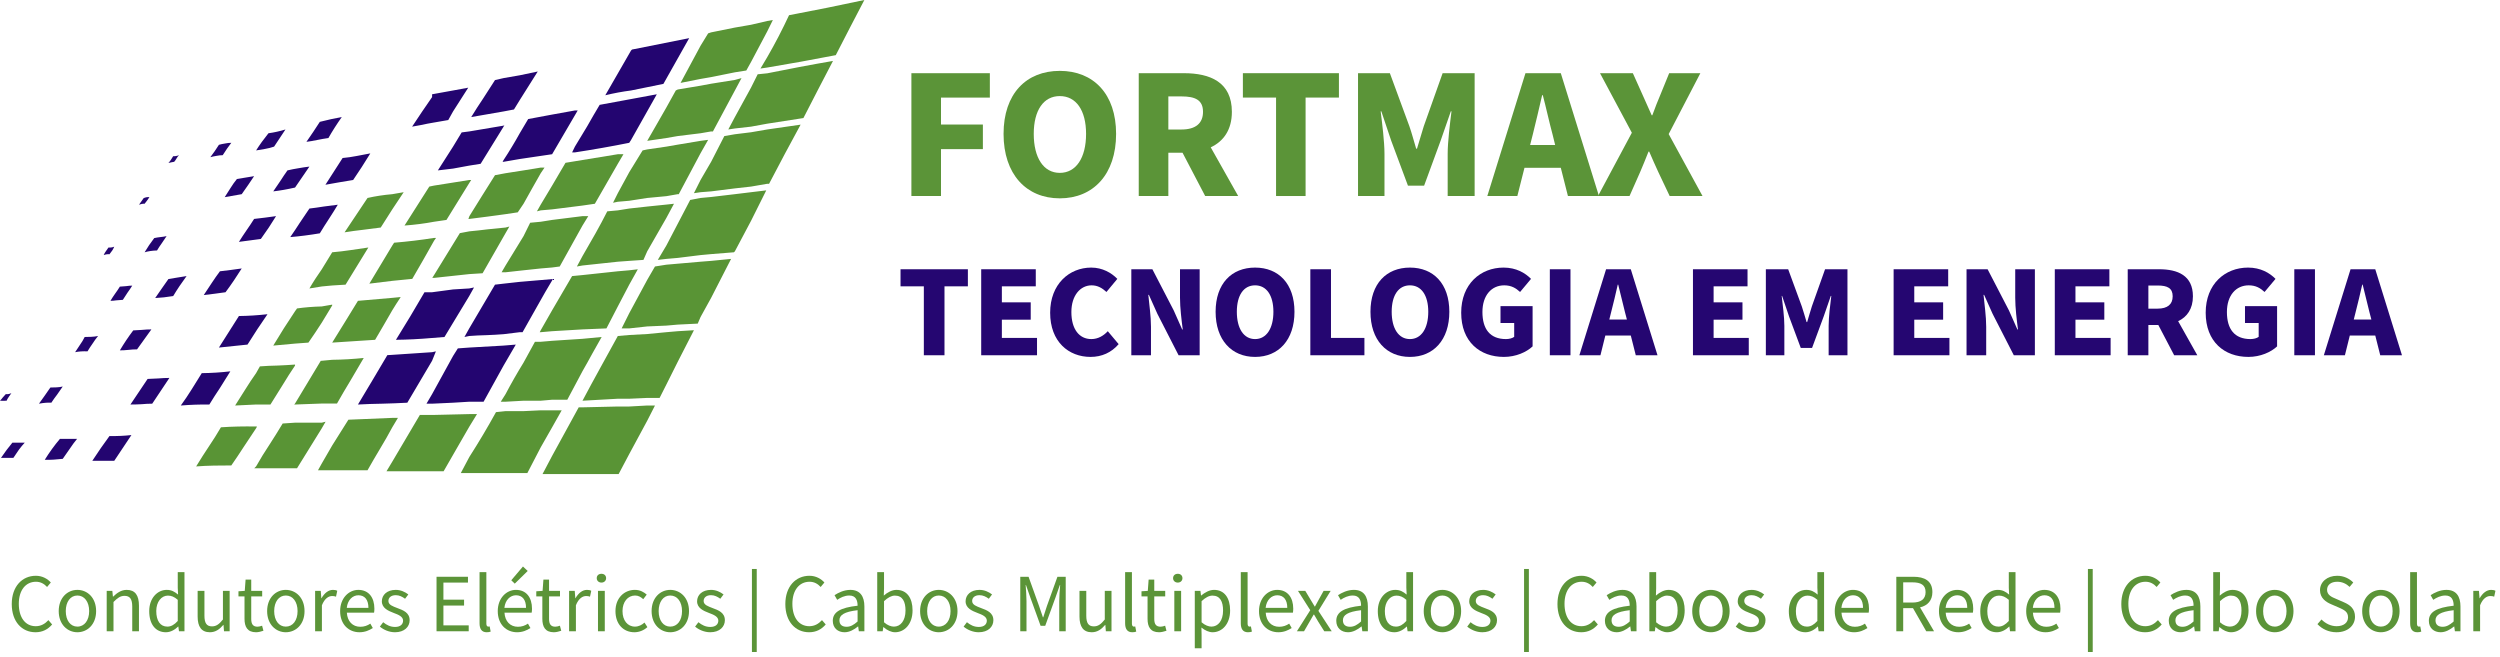 <svg xmlns="http://www.w3.org/2000/svg" width="312" height="82" viewBox="0 0 312 82" fill="none"><g clip-path="url(#clip0_14_415)"><path fill-rule="evenodd" clip-rule="evenodd" d="M27.322 43.375C28.502 43.251 29.692 43.13 30.888 43.005C31.711 41.686 32.541 40.423 33.383 39.214C32.184 39.349 30.997 39.427 29.817 39.44C28.978 40.759 28.145 42.072 27.322 43.375ZM16.278 50.484C16.757 50.484 17.226 50.47 17.679 50.445C18.147 50.401 18.587 50.38 18.998 50.38C19.712 49.311 20.426 48.237 21.14 47.166C20.672 47.166 20.222 47.187 19.782 47.228C19.342 47.257 18.887 47.278 18.421 47.291C17.694 48.362 16.98 49.425 16.278 50.484ZM22.563 50.608C23.756 50.512 24.947 50.47 26.127 50.484C26.554 49.782 26.994 49.097 27.447 48.424C27.887 47.738 28.319 47.045 28.746 46.343C27.563 46.481 26.375 46.556 25.18 46.569C24.769 47.228 24.349 47.901 23.922 48.59C23.498 49.276 23.042 49.95 22.563 50.608ZM21.019 34.823C20.729 35.235 20.455 35.628 20.193 35.999C19.932 36.384 19.658 36.779 19.368 37.194C20.056 37.165 20.804 37.082 21.614 36.948C22.108 36.122 22.667 35.292 23.285 34.454C22.926 34.508 22.548 34.57 22.152 34.637C21.767 34.694 21.389 34.757 21.019 34.823ZM7.83 48.237C7.597 48.292 7.344 48.328 7.067 48.341C6.792 48.357 6.531 48.362 6.285 48.362C6.053 48.706 5.817 49.042 5.584 49.371C5.348 49.687 5.11 50.026 4.862 50.38C5.439 50.272 5.954 50.23 6.407 50.258C6.639 49.901 6.883 49.565 7.129 49.247C7.361 48.931 7.597 48.594 7.83 48.237ZM0.122 57.142C0.354 57.142 0.611 57.142 0.885 57.142C1.162 57.142 1.421 57.142 1.669 57.142C1.902 56.782 2.138 56.44 2.37 56.109C2.616 55.78 2.856 55.493 3.09 55.245C2.513 55.245 1.998 55.245 1.545 55.245C1.063 55.822 0.59 56.453 0.122 57.142ZM11.518 57.511C11.986 57.511 12.438 57.511 12.878 57.511C13.331 57.511 13.791 57.511 14.257 57.511C14.972 56.44 15.689 55.369 16.4 54.295C15.536 54.393 14.622 54.435 13.66 54.419C12.946 55.382 12.234 56.412 11.518 57.511ZM10.57 42.056C10.392 42.413 10.193 42.744 9.973 43.047C9.766 43.363 9.566 43.665 9.375 43.953C9.843 43.857 10.358 43.823 10.922 43.849C11.101 43.546 11.305 43.231 11.538 42.902C11.758 42.558 11.991 42.234 12.239 41.932C11.952 41.989 11.67 42.023 11.393 42.035C11.135 42.05 10.858 42.056 10.57 42.056ZM5.584 57.387C6.27 57.4 7.018 57.359 7.83 57.263C8.13 56.839 8.433 56.404 8.736 55.964C9.025 55.527 9.32 55.129 9.62 54.772C8.906 54.772 8.195 54.772 7.478 54.772C6.792 55.581 6.161 56.453 5.584 57.387ZM62.847 35.4L61.776 35.525L58.559 40.985L57.962 42.056L58.559 41.932C59.276 41.878 59.99 41.844 60.702 41.828C61.419 41.802 62.133 41.761 62.847 41.706L64.865 41.458H65.217C65.862 40.333 66.493 39.214 67.111 38.102C67.73 36.987 68.361 35.895 69.008 34.823L64.865 35.176L62.847 35.4ZM74.838 13.085C74.302 13.978 73.788 14.863 73.293 15.743C72.783 16.609 72.269 17.461 71.748 18.299L71.399 19.019H71.748C74.002 18.674 76.261 18.279 78.528 17.823L78.753 17.474C79.827 15.564 80.895 13.662 81.969 11.766L78.753 12.363L74.838 13.085ZM78.877 6.182L78.753 6.306L75.539 11.89C76.61 11.629 77.684 11.429 78.753 11.292L82.792 10.47C83.866 8.56 84.935 6.658 86.009 4.761C83.631 5.242 81.255 5.716 78.877 6.182ZM42.757 19.72C42.4 20.269 42.043 20.827 41.684 21.389C41.327 21.966 40.969 22.522 40.612 23.058C41.202 22.947 41.781 22.845 42.346 22.75C42.907 22.667 43.484 22.571 44.074 22.46C44.791 21.417 45.502 20.31 46.217 19.143C45.627 19.254 45.05 19.363 44.488 19.472C43.924 19.582 43.347 19.666 42.757 19.72ZM58.559 43.375L57.139 43.479L56.541 44.426L53.925 49.187L53.224 50.38H53.925L56.541 50.258L58.559 50.135H60.352L62.847 45.622L64.371 43.005L62.847 43.13L58.559 43.375ZM36.224 29.589C37.39 29.493 38.623 29.335 39.913 29.118C40.27 28.525 40.648 27.928 41.047 27.322C41.43 26.732 41.802 26.142 42.157 25.549C41.567 25.62 40.977 25.695 40.387 25.777C39.797 25.875 39.205 25.956 38.614 26.026C38.203 26.616 37.804 27.208 37.419 27.798C37.033 28.401 36.635 28.999 36.224 29.589ZM54.399 43.849L53.925 43.953C52.003 44.077 50.139 44.199 48.339 44.323C47.749 45.339 47.138 46.372 46.507 47.415C45.875 48.457 45.262 49.479 44.672 50.484C45.676 50.429 46.685 50.396 47.702 50.38C48.732 50.355 49.775 50.313 50.833 50.258L53.925 45.024L54.399 43.849ZM29.817 30.186C30.792 30.065 31.705 29.941 32.557 29.817C33.243 28.87 33.877 27.92 34.451 26.973C33.6 27.097 32.687 27.213 31.711 27.322C31.408 27.804 31.093 28.277 30.764 28.746C30.432 29.227 30.117 29.708 29.817 30.186ZM30.166 33.504C29.7 33.561 29.244 33.623 28.805 33.69C28.367 33.747 27.913 33.801 27.447 33.856C27.09 34.334 26.753 34.816 26.437 35.297C26.106 35.791 25.77 36.301 25.428 36.824C26.388 36.713 27.294 36.596 28.145 36.472C28.502 35.993 28.854 35.499 29.198 34.989C29.543 34.48 29.863 33.986 30.166 33.504ZM42.654 14.61C41.787 14.759 40.876 14.959 39.913 15.207C39.623 15.634 39.349 16.053 39.088 16.465C38.814 16.876 38.532 17.291 38.242 17.702C38.669 17.645 39.109 17.572 39.564 17.474C40.03 17.378 40.504 17.295 40.985 17.226C41.218 16.814 41.479 16.382 41.766 15.929C42.056 15.476 42.351 15.036 42.654 14.61ZM35.626 16.157C34.927 16.374 34.218 16.532 33.504 16.63C32.927 17.345 32.412 18.056 31.959 18.773C32.316 18.718 32.687 18.656 33.072 18.587C33.47 18.517 33.848 18.423 34.206 18.299C34.684 17.585 35.16 16.868 35.626 16.157ZM36.821 23.407C37.124 22.983 37.419 22.551 37.709 22.111C38.009 21.658 38.312 21.218 38.614 20.791C38.133 20.848 37.673 20.915 37.233 20.998C36.793 21.066 36.342 21.156 35.874 21.265C35.571 21.692 35.276 22.132 34.986 22.585C34.684 23.037 34.392 23.472 34.102 23.884C34.94 23.788 35.846 23.63 36.821 23.407ZM55.47 42.056L56.541 40.283L58.559 36.948L59.157 35.874L58.559 35.999L56.541 36.122L53.925 36.472H52.976C51.795 38.518 50.605 40.498 49.413 42.408C50.854 42.392 52.357 42.317 53.925 42.18L55.47 42.056ZM55.943 14.982L56.541 13.908L58.435 10.943L56.541 11.292L53.925 11.766V12.118C53.1 13.297 52.269 14.527 51.431 15.805C51.842 15.735 52.264 15.66 52.688 15.577C53.1 15.481 53.511 15.399 53.925 15.332L55.943 14.982ZM1.421 49.063C1.188 49.172 0.955 49.213 0.722 49.187C0.597 49.311 0.474 49.446 0.349 49.599C0.24 49.749 0.122 49.886 0 50.01C0.22 50.026 0.494 50.026 0.825 50.01C0.893 49.847 0.983 49.687 1.092 49.536C1.188 49.399 1.296 49.242 1.421 49.063ZM56.541 18.299L54.645 21.265L56.541 21.04L58.559 20.669L59.983 20.442L62.847 15.805L62.95 15.577L62.847 15.681C61.419 15.929 59.99 16.17 58.559 16.403L57.613 16.526L56.541 18.299ZM64.144 13.662L64.865 12.488L67.111 8.922L64.865 9.396L62.847 9.747L61.776 9.993C61.294 10.764 60.8 11.533 60.291 12.301C59.77 13.072 59.276 13.841 58.808 14.61L62.847 13.908L64.144 13.662ZM64.865 16.63C64.563 17.179 64.242 17.735 63.898 18.299C63.553 18.876 63.204 19.433 62.847 19.969L62.723 20.193H62.847L64.865 19.844L68.905 19.247L71.748 14.384L72.098 13.786H71.748C69.743 14.141 67.8 14.501 65.916 14.858L64.865 16.63ZM17.104 43.6C17.694 42.778 18.291 41.947 18.894 41.109C18.483 41.109 18.092 41.13 17.72 41.171C17.349 41.199 16.985 41.22 16.628 41.233C16.009 42.056 15.453 42.886 14.959 43.725C15.316 43.725 15.673 43.705 16.03 43.665C16.387 43.624 16.744 43.6 17.104 43.6ZM14.257 30.787C14.011 30.88 13.771 30.916 13.539 30.888C13.414 31.069 13.303 31.224 13.207 31.362C13.098 31.514 13.008 31.672 12.941 31.835C13.189 31.742 13.427 31.705 13.66 31.731C13.784 31.553 13.9 31.395 14.011 31.26C14.107 31.108 14.19 30.95 14.257 30.787ZM30.166 24.233C30.743 23.422 31.258 22.675 31.711 21.986C30.997 22.111 30.282 22.227 29.569 22.339C29.278 22.693 29.012 23.071 28.764 23.472C28.518 23.855 28.277 24.233 28.044 24.605C28.746 24.481 29.452 24.357 30.166 24.233ZM15.332 37.419C15.51 37.132 15.701 36.837 15.906 36.534C16.129 36.231 16.325 35.936 16.504 35.646C16.27 35.646 16.017 35.67 15.743 35.711C15.466 35.737 15.207 35.758 14.959 35.771C14.78 36.061 14.581 36.355 14.361 36.658C14.154 36.948 13.963 37.241 13.784 37.543C14.02 37.543 14.257 37.523 14.506 37.484C14.752 37.455 15.029 37.435 15.332 37.419ZM18.648 24.605C18.416 24.577 18.173 24.618 17.927 24.727C17.789 24.934 17.598 25.208 17.349 25.549C17.583 25.457 17.816 25.415 18.048 25.428C18.312 25.1 18.509 24.823 18.648 24.605ZM19.596 31.26C19.775 30.957 19.973 30.655 20.193 30.352C20.401 30.065 20.597 29.768 20.791 29.467C20.543 29.521 20.282 29.563 20.007 29.589C19.746 29.617 19.492 29.659 19.247 29.713C18.791 30.306 18.393 30.896 18.048 31.485C18.504 31.348 19.019 31.273 19.596 31.26ZM22.336 19.368C22.088 19.467 21.849 19.507 21.614 19.492C21.505 19.671 21.409 19.824 21.327 19.947C21.244 20.084 21.14 20.209 21.019 20.318C21.14 20.318 21.265 20.297 21.389 20.256C21.498 20.23 21.614 20.209 21.738 20.193C21.849 20.072 21.945 19.932 22.028 19.782C22.108 19.632 22.212 19.492 22.336 19.368ZM27.796 19.368C27.55 19.368 27.288 19.396 27.012 19.453C26.753 19.492 26.497 19.549 26.251 19.616C26.608 19.151 26.965 18.636 27.322 18.071C27.571 18.002 27.824 17.948 28.085 17.909C28.36 17.851 28.621 17.823 28.867 17.823C28.513 18.279 28.153 18.794 27.796 19.368Z" fill="#230570"></path><path fill-rule="evenodd" clip-rule="evenodd" d="M70.1 51.206H67.484L65.339 51.309H63.093L61.9 51.434C60.842 53.356 59.735 55.216 58.581 57.017L57.509 59.036H65.815L67.484 55.822L68.905 53.327L70.1 51.206ZM49.661 52.152H48.957L43.479 52.38L41.458 55.594L40.159 57.84L39.686 58.687H41.458C42.186 58.687 42.92 58.687 43.663 58.687C44.406 58.687 45.141 58.687 45.867 58.687C46.403 57.737 46.934 56.831 47.454 55.964C47.977 55.1 48.479 54.22 48.957 53.327L49.661 52.152ZM59.53 51.679H58.581L54.171 51.783H52.399L48.957 57.613L48.237 58.81H55.366C55.902 57.861 56.437 56.927 56.976 56.008C57.509 55.087 58.045 54.158 58.581 53.227L59.53 51.679ZM40.633 52.629L40.159 52.75H36.821L35.276 52.854C34.741 53.747 34.19 54.626 33.629 55.493C33.051 56.358 32.495 57.263 31.959 58.21L31.731 58.438H37.07L40.159 53.451L40.633 52.629ZM38.49 42.757C38.78 42.346 39.059 41.932 39.336 41.521C39.597 41.109 39.872 40.69 40.159 40.265L41.458 38.12V38.017L40.159 38.244C39.075 38.273 38.045 38.353 37.07 38.493L36.821 38.842C35.861 40.27 34.953 41.699 34.102 43.13L36.821 42.881L38.49 42.757ZM32.081 53.227H31.959C30.432 53.198 28.97 53.231 27.571 53.327C27.09 54.153 26.588 54.95 26.068 55.718C25.542 56.502 25.014 57.333 24.479 58.21C25.192 58.156 25.928 58.122 26.683 58.107C27.426 58.096 28.153 58.088 28.867 58.088C29.403 57.32 29.918 56.549 30.412 55.78C30.922 54.999 31.436 54.22 31.959 53.451L32.081 53.227ZM98.473 1.897C97.635 3.695 96.729 5.442 95.754 7.129L94.907 8.552L95.754 8.428C98.486 7.975 101.337 7.46 104.305 6.883C104.896 5.757 105.485 4.608 106.078 3.441C106.681 2.287 107.281 1.141 107.871 -5.31341e-06C104.683 0.688 101.55 1.32 98.473 1.897ZM78.528 50.732H77.104L72.695 50.836H72.222L68.905 56.893L67.709 59.16H77.208L78.528 56.665L80.774 52.505L81.741 50.608H80.774L78.528 50.732ZM41.458 35.628L43.127 35.525C44.074 33.972 45.024 32.428 45.971 30.888C45.202 31.012 44.452 31.123 43.725 31.217C42.983 31.328 42.227 31.419 41.458 31.485L40.159 33.607C39.913 33.964 39.652 34.35 39.375 34.762C39.117 35.16 38.86 35.571 38.614 35.999L40.159 35.75L41.458 35.628ZM93.735 16.506L91.714 16.755L90.397 16.98L88.749 20.193L87.429 22.46L86.603 24.109L87.429 23.987L88.749 23.884L91.714 23.511L93.735 23.285L95.754 22.936H95.981C97.298 20.409 98.61 17.948 99.917 15.556L95.754 16.157L93.735 16.506ZM94.558 9.271L93.735 10.922L91.714 14.61L90.891 16.157L91.714 16.033L93.735 15.805L95.754 15.435L100.266 14.733C100.871 13.539 101.482 12.351 102.101 11.168C102.732 9.975 103.351 8.785 103.956 7.605C102.525 7.851 101.125 8.104 99.751 8.366C98.393 8.643 97.06 8.902 95.754 9.149L94.558 9.271ZM91.714 24.233L88.749 24.584L87.429 24.706L86.133 24.955L84.585 27.92L83.162 30.642L82.094 32.435L83.162 32.311L84.585 32.187L87.429 31.835L88.749 31.713L91.593 31.485L91.714 31.362L93.735 27.55L95.629 23.759L93.735 23.987L91.714 24.233ZM83.162 41.458L80.774 41.686L78.528 41.81L77.104 41.932C76.39 43.238 75.656 44.571 74.903 45.932C74.16 47.278 73.423 48.636 72.695 50.01L77.104 49.762H78.528L80.774 49.661H82.319L83.162 47.992L84.585 45.148L86.603 41.212L84.585 41.334L83.162 41.458ZM87.429 32.661L84.585 32.909L83.162 33.033L81.741 33.258L80.774 34.927L78.528 39.091L77.581 40.985H78.528L80.774 40.739L83.162 40.636L84.585 40.511L87.077 40.387L87.429 39.564L88.749 37.173L91.24 32.311L88.749 32.557L87.429 32.661ZM33.752 50.484C34.272 49.648 34.788 48.822 35.297 48.01C35.791 47.187 36.299 46.39 36.821 45.622V45.498C36.053 45.552 35.31 45.596 34.596 45.622C33.869 45.635 33.147 45.668 32.433 45.725L31.959 46.569C31.491 47.228 31.046 47.901 30.619 48.59C30.179 49.276 29.755 49.95 29.343 50.608L31.959 50.484H33.752ZM40.159 45.024H40.035C38.964 46.809 37.892 48.59 36.821 50.362L36.718 50.484H36.821L40.159 50.362H42.056C42.592 49.413 43.148 48.465 43.725 47.516C44.286 46.569 44.845 45.622 45.394 44.674C44.074 44.811 42.763 44.887 41.458 44.902L40.159 45.024ZM54.171 30.044L54.419 29.692H54.171C52.51 29.954 50.849 30.153 49.185 30.291L48.957 30.642L46.095 35.4L48.957 35.051L51.452 34.803C52.414 33.155 53.32 31.568 54.171 30.044ZM58.581 34.206L60.228 34.102L63.093 29.095L63.569 28.272L63.093 28.396C62.324 28.464 61.569 28.538 60.826 28.624C60.084 28.717 59.336 28.802 58.581 28.87L57.387 29.095L54.171 34.329L53.946 34.681H54.171L58.581 34.206ZM48.957 38.721C49.136 38.431 49.309 38.157 49.472 37.895C49.651 37.633 49.829 37.359 50.01 37.07L48.957 37.173C47.529 37.298 46.101 37.419 44.672 37.544C44.136 38.423 43.6 39.295 43.065 40.162C42.529 41.013 41.994 41.878 41.458 42.757C43.243 42.648 45.029 42.532 46.815 42.408C47.172 41.802 47.529 41.192 47.888 40.573C48.245 39.942 48.602 39.323 48.957 38.721ZM88.749 9.623L91.714 9.025L93.138 8.8L93.735 7.726L95.754 3.915L96.454 2.495L95.754 2.619L93.735 3.09L91.714 3.441L88.749 4.039L88.376 4.163L87.429 5.708C86.603 7.248 85.773 8.792 84.935 10.345L87.429 9.851L88.749 9.623ZM76.507 25.304L77.104 25.18L78.528 25.055L80.774 24.706L83.162 24.481L84.585 24.233H84.71L87.429 19.122L88.376 17.453L87.429 17.577L84.585 18.051L83.162 18.299L80.774 18.648L80.197 18.773L78.528 21.492L77.104 24.109L76.507 25.304ZM84.585 16.98L87.429 16.63L88.749 16.403H88.974L91.714 11.292L92.54 9.748L91.714 9.975L88.749 10.448L87.429 10.695L84.585 11.168L84.339 11.292L83.162 13.414C82.751 14.128 82.352 14.824 81.969 15.497C81.584 16.183 81.186 16.877 80.774 17.577L83.162 17.226L84.585 16.98ZM62.599 33.98H63.093L65.339 33.732L67.484 33.504L68.905 33.383L69.854 33.258C70.333 32.419 70.807 31.568 71.275 30.702C71.753 29.837 72.23 28.986 72.695 28.148L73.417 26.973H72.695L68.905 27.447L67.484 27.674L66.164 27.798L65.339 29.467L63.093 33.134L62.599 33.98ZM58.456 27.322H58.581C59.336 27.213 60.084 27.118 60.826 27.035C61.569 26.939 62.324 26.836 63.093 26.727L64.617 26.499L65.339 25.428C65.696 24.784 66.053 24.144 66.41 23.511C66.77 22.893 67.127 22.261 67.484 21.617L67.958 20.915H67.484L65.339 21.265L63.093 21.617L61.776 21.862C61.24 22.701 60.702 23.552 60.169 24.419C59.633 25.283 59.103 26.134 58.581 26.973L58.456 27.322ZM48.957 26.129C49.425 25.415 49.899 24.698 50.38 23.987L48.957 24.233C47.86 24.329 46.83 24.486 45.867 24.706C44.905 26.134 43.95 27.565 43.003 28.994C43.772 28.87 44.527 28.766 45.27 28.684C45.997 28.601 46.747 28.505 47.516 28.396L48.957 26.129ZM55.718 27.447L58.581 22.812L58.808 22.46H58.581C57.853 22.571 57.119 22.688 56.375 22.812C55.62 22.921 54.888 23.037 54.171 23.161L53.576 23.285C53.051 24.109 52.536 24.921 52.029 25.718C51.534 26.515 51.02 27.322 50.484 28.148C51.775 28.052 53.004 27.894 54.171 27.674L55.718 27.447ZM67.008 26.375L67.484 26.254L68.905 26.129L72.695 25.654L74.24 25.428C75.203 23.767 76.158 22.103 77.104 20.442L77.806 19.247H77.104L72.695 19.969L70.574 20.318L68.905 23.161L67.484 25.532L67.008 26.375ZM80.774 31.362L83.162 27.2L84.112 25.428L83.162 25.532L80.774 25.777L78.528 26.026L77.104 26.254L75.787 26.375C75.307 27.322 74.812 28.251 74.302 29.157C73.782 30.078 73.244 31.012 72.695 31.959L71.997 33.258L72.695 33.134L77.104 32.661L78.528 32.557L80.301 32.435L80.774 31.362ZM65.339 50.01H67.484L68.905 49.886H70.799L72.695 46.323C73.109 45.609 73.505 44.892 73.891 44.18C74.277 43.479 74.675 42.77 75.087 42.056L72.695 42.284L68.905 42.532L67.484 42.654H66.762L65.339 45.251C64.529 46.569 63.781 47.88 63.093 49.187L62.495 50.135H63.093L65.339 50.01ZM75.684 40.985L72.695 41.109L68.905 41.334L67.484 41.458H67.36L67.484 41.212L68.905 38.721L71.399 34.454L72.695 34.329L77.104 33.856L78.528 33.732L79.599 33.607L78.528 35.525L77.104 38.244L75.684 40.985Z" fill="#599435"></path><path d="M113.742 24.463H117.437V18.615H122.664V15.541H117.437V12.177H123.533V9.134H113.742V24.463ZM132.261 24.753C136.453 24.753 139.289 21.741 139.289 16.711C139.289 11.712 136.453 8.845 132.261 8.845C128.08 8.845 125.244 11.69 125.244 16.711C125.244 21.741 128.08 24.753 132.261 24.753ZM132.261 21.575C130.243 21.575 129.012 19.702 129.012 16.711C129.012 13.751 130.243 11.991 132.261 11.991C134.29 11.991 135.542 13.751 135.542 16.711C135.542 19.702 134.29 21.575 132.261 21.575Z" fill="#5B9438"></path><path d="M145.81 12.032H147.456C149.205 12.032 150.136 12.508 150.136 13.957C150.136 15.396 149.205 16.162 147.456 16.162H145.81V12.032ZM154.525 24.463L151.099 18.387C152.693 17.642 153.738 16.203 153.738 13.957C153.738 10.242 151.017 9.134 147.746 9.134H142.115V24.463H145.81V19.06H147.58L150.406 24.463H154.525Z" fill="#5B9438"></path><path d="M159.252 24.463H162.937V12.177H167.098V9.134H155.112V12.177H159.252V24.463Z" fill="#5B9438"></path><path d="M169.482 24.463H172.783V19.205C172.783 17.683 172.493 15.396 172.307 13.896H172.39L173.622 17.559L175.712 23.169H177.731L179.79 17.559L181.063 13.896H181.146C180.96 15.396 180.67 17.683 180.67 19.205V24.463H184.034V9.134H180.039L177.689 15.748C177.4 16.628 177.151 17.6 176.841 18.553H176.737C176.447 17.6 176.199 16.628 175.888 15.748L173.456 9.134H169.482V24.463Z" fill="#5B9438"></path><path d="M190.958 18.097L191.289 16.794C191.673 15.272 192.087 13.482 192.459 11.877H192.542C192.956 13.44 193.349 15.272 193.763 16.794L194.084 18.097H190.958ZM195.678 24.463H199.549L194.788 9.134H190.378L185.617 24.463H189.364L190.254 20.944H194.788L195.678 24.463Z" fill="#5B9438"></path><path d="M199.432 24.463H203.366L204.69 21.472C205.032 20.675 205.363 19.867 205.736 18.916H205.819C206.233 19.867 206.584 20.675 206.957 21.472L208.375 24.463H212.474L208.251 16.731L212.205 9.134H208.313L207.195 11.877C206.895 12.591 206.564 13.399 206.212 14.382H206.129C205.695 13.399 205.342 12.591 205.011 11.877L203.78 9.134H199.681L203.655 16.566L199.432 24.463Z" fill="#5B9438"></path><path d="M115.295 44.336H117.872V35.734H120.791V33.603H112.386V35.734H115.295V44.336ZM122.454 44.336H129.42V42.172H125.032V39.896H128.634V37.732H125.032V35.734H129.265V33.603H122.454V44.336Z" fill="#250671"></path><path d="M136.099 44.543C137.496 44.543 138.697 44.005 139.608 42.949L138.252 41.334C137.744 41.883 137.052 42.317 136.202 42.317C134.681 42.317 133.708 41.075 133.708 38.943C133.708 36.852 134.846 35.61 136.233 35.61C136.989 35.61 137.558 35.952 138.086 36.438L139.442 34.803C138.708 34.047 137.589 33.395 136.182 33.395C133.46 33.395 131.059 35.445 131.059 39.026C131.059 42.658 133.377 44.543 136.099 44.543Z" fill="#250671"></path><path d="M141.189 44.336H143.642V40.775C143.642 39.471 143.425 38.001 143.311 36.801H143.383L144.439 39.16L147.088 44.336H149.718V33.603H147.264V37.153C147.264 38.436 147.461 39.978 147.606 41.116H147.534L146.478 38.736L143.817 33.603H141.189V44.336Z" fill="#250671"></path><path d="M156.634 44.543C159.563 44.543 161.55 42.431 161.55 38.912C161.55 35.403 159.563 33.395 156.634 33.395C153.705 33.395 151.708 35.393 151.708 38.912C151.708 42.431 153.705 44.543 156.634 44.543ZM156.634 42.317C155.216 42.317 154.357 41.002 154.357 38.912C154.357 36.832 155.216 35.61 156.634 35.61C158.042 35.61 158.921 36.832 158.921 38.912C158.921 41.002 158.042 42.317 156.634 42.317Z" fill="#250671"></path><path d="M163.53 44.336H170.279V42.172H166.107V33.603H163.53V44.336Z" fill="#250671"></path><path d="M175.961 44.543C178.89 44.543 180.877 42.431 180.877 38.912C180.877 35.403 178.89 33.395 175.961 33.395C173.032 33.395 171.034 35.393 171.034 38.912C171.034 42.431 173.032 44.543 175.961 44.543ZM175.961 42.317C174.543 42.317 173.683 41.002 173.683 38.912C173.683 36.832 174.543 35.61 175.961 35.61C177.368 35.61 178.248 36.832 178.248 38.912C178.248 41.002 177.368 42.317 175.961 42.317Z" fill="#250671"></path><path d="M187.687 44.543C189.188 44.543 190.513 43.942 191.268 43.228V38.209H187.263V40.31H188.971V42.038C188.743 42.214 188.339 42.317 187.946 42.317C185.959 42.317 185.007 41.075 185.007 38.943C185.007 36.852 186.145 35.61 187.729 35.61C188.619 35.61 189.188 35.962 189.706 36.438L191.072 34.803C190.337 34.058 189.219 33.395 187.646 33.395C184.769 33.395 182.357 35.445 182.357 39.026C182.357 42.658 184.696 44.543 187.687 44.543Z" fill="#250671"></path><path d="M193.419 44.336H195.996V33.603H193.419V44.336Z" fill="#250671"></path><path d="M200.842 39.874L201.07 38.964C201.35 37.898 201.639 36.645 201.898 35.517H201.95C202.24 36.614 202.52 37.898 202.799 38.964L203.037 39.874H200.842ZM204.145 44.336H206.856L203.523 33.603H200.439L197.106 44.336H199.735L200.346 41.872H203.523L204.145 44.336Z" fill="#250671"></path><path d="M211.281 44.336H218.247V42.172H213.858V39.896H217.46V37.732H213.858V35.734H218.091V33.603H211.281V44.336Z" fill="#250671"></path><path d="M220.379 44.336H222.687V40.661C222.687 39.585 222.48 37.991 222.356 36.935H222.408L223.277 39.502L224.737 43.425H226.144L227.593 39.502L228.483 36.935H228.546C228.411 37.991 228.215 39.585 228.215 40.661V44.336H230.563V33.603H227.769L226.123 38.229C225.917 38.85 225.74 39.533 225.534 40.196H225.461C225.254 39.533 225.078 38.85 224.861 38.229L223.164 33.603H220.379V44.336Z" fill="#250671"></path><path d="M236.324 44.336H243.289V42.172H238.901V39.896H242.503V37.732H238.901V35.734H243.134V33.603H236.324V44.336Z" fill="#250671"></path><path d="M245.424 44.336H247.877V40.775C247.877 39.471 247.66 38.001 247.546 36.801H247.619L248.674 39.16L251.324 44.336H253.953V33.603H251.5V37.153C251.5 38.436 251.697 39.978 251.842 41.116H251.769L250.713 38.736L248.053 33.603H245.424V44.336Z" fill="#250671"></path><path d="M256.439 44.336H263.405V42.172H259.017V39.896H262.619V37.732H259.017V35.734H263.25V33.603H256.439V44.336Z" fill="#250671"></path><path d="M268.117 35.631H269.277C270.498 35.631 271.15 35.962 271.15 36.976C271.15 37.991 270.498 38.518 269.277 38.518H268.117V35.631ZM274.224 44.336L271.833 40.082C272.94 39.564 273.676 38.55 273.676 36.976C273.676 34.378 271.771 33.603 269.473 33.603H265.54V44.336H268.117V40.558H269.359L271.336 44.336H274.224Z" fill="#250671"></path><path d="M280.6 44.543C282.1 44.543 283.425 43.942 284.181 43.228V38.209H280.175V40.31H281.883V42.038C281.655 42.214 281.252 42.317 280.858 42.317C278.871 42.317 277.919 41.075 277.919 38.943C277.919 36.852 279.058 35.61 280.641 35.61C281.531 35.61 282.1 35.962 282.618 36.438L283.984 34.803C283.25 34.058 282.132 33.395 280.558 33.395C277.681 33.395 275.27 35.445 275.27 39.026C275.27 42.658 277.609 44.543 280.6 44.543Z" fill="#250671"></path><path d="M286.329 44.336H288.906V33.603H286.329V44.336Z" fill="#250671"></path><path d="M293.752 39.874L293.98 38.964C294.26 37.898 294.549 36.645 294.808 35.517H294.86C295.149 36.614 295.429 37.898 295.708 38.964L295.947 39.874H293.752ZM297.054 44.336H299.766L296.433 33.603H293.349L290.016 44.336H292.645L293.256 41.872H296.433L297.054 44.336Z" fill="#250671"></path><path d="M4.427 78.905C5.307 78.905 5.97 78.554 6.507 77.933L6.042 77.394C5.607 77.86 5.11 78.15 4.458 78.15C3.164 78.15 2.347 77.074 2.347 75.356C2.347 73.658 3.206 72.603 4.489 72.603C5.079 72.603 5.524 72.871 5.876 73.254L6.342 72.695C5.959 72.261 5.307 71.857 4.479 71.857C2.761 71.857 1.467 73.192 1.467 75.387C1.467 77.591 2.74 78.905 4.427 78.905ZM9.657 78.905C10.899 78.905 11.996 77.933 11.996 76.266C11.996 74.59 10.899 73.617 9.657 73.617C8.425 73.617 7.328 74.59 7.328 76.266C7.328 77.933 8.425 78.905 9.657 78.905ZM9.657 78.202C8.788 78.202 8.208 77.426 8.208 76.266C8.208 75.107 8.788 74.32 9.657 74.32C10.536 74.32 11.127 75.107 11.127 76.266C11.127 77.426 10.536 78.202 9.657 78.202Z" fill="#5B9438"></path><path d="M13.316 78.782H14.164V75.128C14.671 74.62 15.024 74.362 15.541 74.362C16.214 74.362 16.504 74.755 16.504 75.707V78.782H17.342V75.593C17.342 74.3 16.866 73.617 15.81 73.617C15.116 73.617 14.599 73.999 14.113 74.465H14.092L14.02 73.74H13.316V78.782Z" fill="#5B9438"></path><path d="M20.703 78.905C21.304 78.905 21.842 78.574 22.235 78.192H22.256L22.339 78.782H23.022V71.402H22.183V73.337L22.225 74.206C21.78 73.834 21.397 73.617 20.807 73.617C19.658 73.617 18.623 74.631 18.623 76.266C18.623 77.943 19.441 78.905 20.703 78.905ZM20.89 78.202C19.999 78.202 19.502 77.477 19.502 76.256C19.502 75.107 20.144 74.331 20.952 74.331C21.376 74.331 21.749 74.476 22.183 74.859V77.498C21.759 77.963 21.355 78.202 20.89 78.202Z" fill="#5B9438"></path><path d="M26.197 78.905C26.89 78.905 27.397 78.543 27.863 77.995H27.894L27.956 78.782H28.66V73.741H27.822V77.312C27.335 77.922 26.973 78.171 26.456 78.171C25.793 78.171 25.514 77.767 25.514 76.835V73.741H24.665V76.939C24.665 78.212 25.141 78.905 26.197 78.905Z" fill="#5B9438"></path><path d="M31.954 78.905C32.254 78.905 32.585 78.813 32.875 78.719L32.71 78.088C32.544 78.15 32.316 78.212 32.141 78.212C31.55 78.212 31.354 77.86 31.354 77.24V74.434H32.72V73.741H31.354V72.333H30.65L30.546 73.741L29.76 73.792V74.434H30.515V77.218C30.515 78.233 30.877 78.905 31.954 78.905Z" fill="#5B9438"></path><path d="M35.667 78.905C36.91 78.905 38.006 77.933 38.006 76.266C38.006 74.59 36.91 73.617 35.667 73.617C34.435 73.617 33.338 74.59 33.338 76.266C33.338 77.933 34.435 78.905 35.667 78.905ZM35.667 78.202C34.798 78.202 34.218 77.426 34.218 76.266C34.218 75.107 34.798 74.32 35.667 74.32C36.547 74.32 37.137 75.107 37.137 76.266C37.137 77.426 36.547 78.202 35.667 78.202Z" fill="#5B9438"></path><path d="M39.326 78.782H40.174V75.542C40.506 74.682 41.024 74.383 41.447 74.383C41.644 74.383 41.769 74.403 41.934 74.465L42.09 73.731C41.934 73.648 41.779 73.617 41.551 73.617C40.992 73.617 40.485 74.02 40.123 74.662H40.102L40.03 73.74H39.326V78.782Z" fill="#5B9438"></path><path d="M44.861 78.905C45.544 78.905 46.082 78.668 46.527 78.377L46.217 77.829C45.855 78.077 45.451 78.222 44.964 78.222C44.002 78.222 43.349 77.54 43.288 76.463H46.683C46.703 76.338 46.724 76.163 46.724 75.976C46.724 74.548 45.999 73.617 44.716 73.617C43.546 73.617 42.449 74.631 42.449 76.266C42.449 77.933 43.526 78.905 44.861 78.905ZM43.277 75.862C43.38 74.869 44.012 74.289 44.727 74.289C45.513 74.289 45.979 74.838 45.979 75.862H43.277Z" fill="#5B9438"></path><path d="M49.291 78.905C50.47 78.905 51.123 78.222 51.123 77.405C51.123 76.453 50.315 76.153 49.581 75.884C49.022 75.666 48.473 75.49 48.473 75.004C48.473 74.62 48.763 74.279 49.394 74.279C49.839 74.279 50.191 74.465 50.553 74.724L50.957 74.186C50.553 73.875 50.015 73.617 49.394 73.617C48.297 73.617 47.655 74.248 47.655 75.045C47.655 75.894 48.453 76.235 49.156 76.504C49.715 76.712 50.305 76.949 50.305 77.457C50.305 77.891 49.984 78.243 49.311 78.243C48.711 78.243 48.256 78.005 47.821 77.653L47.407 78.202C47.883 78.606 48.577 78.905 49.291 78.905Z" fill="#5B9438"></path><path d="M54.479 78.782H58.495V78.046H55.338V75.573H57.916V74.838H55.338V72.706H58.402V71.981H54.479V78.782Z" fill="#5B9438"></path><path d="M60.738 78.905C60.966 78.905 61.111 78.874 61.235 78.823L61.111 78.181C61.017 78.202 60.986 78.202 60.935 78.202C60.811 78.202 60.697 78.098 60.697 77.84V71.402H59.848V77.778C59.848 78.491 60.117 78.905 60.738 78.905Z" fill="#5B9438"></path><path d="M64.532 78.905C65.215 78.905 65.753 78.668 66.198 78.377L65.888 77.829C65.525 78.077 65.122 78.222 64.635 78.222C63.673 78.222 63.021 77.54 62.959 76.463H66.353C66.374 76.338 66.394 76.163 66.394 75.976C66.394 74.548 65.671 73.617 64.386 73.617C63.218 73.617 62.12 74.631 62.12 76.266C62.12 77.933 63.196 78.905 64.532 78.905ZM62.948 75.862C63.052 74.869 63.683 74.289 64.397 74.289C65.184 74.289 65.649 74.838 65.649 75.862H62.948ZM64.242 72.84L65.857 71.257L65.266 70.698L63.807 72.416L64.242 72.84Z" fill="#5B9438"></path><path d="M69.122 78.905C69.422 78.905 69.754 78.813 70.043 78.719L69.877 78.088C69.712 78.15 69.485 78.212 69.308 78.212C68.718 78.212 68.522 77.86 68.522 77.24V74.434H69.888V73.741H68.522V72.333H67.818L67.715 73.741L66.928 73.792V74.434H67.684V77.218C67.684 78.233 68.046 78.905 69.122 78.905Z" fill="#5B9438"></path><path d="M71.024 78.782H71.873V75.542C72.204 74.682 72.721 74.383 73.146 74.383C73.342 74.383 73.466 74.403 73.632 74.465L73.788 73.731C73.632 73.648 73.477 73.617 73.249 73.617C72.69 73.617 72.183 74.02 71.821 74.662H71.8L71.727 73.74H71.024V78.782Z" fill="#5B9438"></path><path d="M74.628 78.782H75.477V73.741H74.628V78.782ZM75.063 72.706C75.394 72.706 75.643 72.478 75.643 72.157C75.643 71.816 75.394 71.609 75.063 71.609C74.722 71.609 74.473 71.816 74.473 72.157C74.473 72.478 74.722 72.706 75.063 72.706Z" fill="#5B9438"></path><path d="M79.17 78.905C79.77 78.905 80.35 78.668 80.795 78.264L80.432 77.695C80.122 77.985 79.708 78.202 79.242 78.202C78.32 78.202 77.689 77.426 77.689 76.266C77.689 75.107 78.352 74.32 79.263 74.32C79.677 74.32 79.977 74.507 80.277 74.776L80.712 74.206C80.35 73.896 79.894 73.617 79.231 73.617C77.948 73.617 76.81 74.59 76.81 76.266C76.81 77.933 77.834 78.905 79.17 78.905Z" fill="#5B9438"></path><path d="M83.648 78.905C84.891 78.905 85.988 77.933 85.988 76.266C85.988 74.59 84.891 73.617 83.648 73.617C82.417 73.617 81.32 74.59 81.32 76.266C81.32 77.933 82.417 78.905 83.648 78.905ZM83.648 78.202C82.779 78.202 82.2 77.426 82.2 76.266C82.2 75.107 82.779 74.32 83.648 74.32C84.528 74.32 85.118 75.107 85.118 76.266C85.118 77.426 84.528 78.202 83.648 78.202Z" fill="#5B9438"></path><path d="M88.632 78.905C89.812 78.905 90.464 78.222 90.464 77.405C90.464 76.453 89.657 76.153 88.922 75.884C88.364 75.666 87.814 75.49 87.814 75.004C87.814 74.62 88.105 74.279 88.736 74.279C89.181 74.279 89.533 74.465 89.895 74.724L90.299 74.186C89.895 73.875 89.357 73.617 88.736 73.617C87.639 73.617 86.997 74.248 86.997 75.045C86.997 75.894 87.794 76.235 88.498 76.504C89.056 76.712 89.647 76.949 89.647 77.457C89.647 77.891 89.326 78.243 88.653 78.243C88.053 78.243 87.597 78.005 87.162 77.653L86.749 78.202C87.225 78.606 87.918 78.905 88.632 78.905Z" fill="#5B9438"></path><path d="M93.841 81.369H94.441V71.008H93.841V81.369Z" fill="#5B9438"></path><path d="M100.97 78.905C101.85 78.905 102.512 78.554 103.05 77.933L102.584 77.394C102.15 77.86 101.653 78.15 101.001 78.15C99.708 78.15 98.889 77.074 98.889 75.356C98.889 73.658 99.749 72.603 101.032 72.603C101.622 72.603 102.067 72.871 102.419 73.254L102.885 72.695C102.502 72.261 101.85 71.857 101.022 71.857C99.303 71.857 98.01 73.192 98.01 75.387C98.01 77.591 99.283 78.905 100.97 78.905Z" fill="#5B9438"></path><path d="M105.402 78.905C106.024 78.905 106.593 78.574 107.079 78.181H107.1L107.183 78.782H107.876V75.687C107.876 74.445 107.358 73.617 106.127 73.617C105.319 73.617 104.605 73.979 104.15 74.279L104.482 74.859C104.874 74.59 105.402 74.32 105.992 74.32C106.821 74.32 107.027 74.942 107.027 75.593C104.885 75.832 103.932 76.38 103.932 77.477C103.932 78.377 104.564 78.905 105.402 78.905ZM105.651 78.222C105.144 78.222 104.76 77.995 104.76 77.415C104.76 76.773 105.33 76.349 107.027 76.153V77.56C106.541 77.995 106.138 78.222 105.651 78.222Z" fill="#5B9438"></path><path d="M111.703 78.905C112.863 78.905 113.887 77.912 113.887 76.173C113.887 74.631 113.183 73.617 111.88 73.617C111.32 73.617 110.751 73.927 110.296 74.331L110.327 73.42V71.402H109.478V78.782H110.161L110.233 78.264H110.265C110.71 78.668 111.238 78.905 111.703 78.905ZM111.558 78.202C111.227 78.202 110.772 78.057 110.327 77.663V75.024C110.813 74.569 111.258 74.331 111.683 74.331C112.635 74.331 113.008 75.076 113.008 76.194C113.008 77.446 112.397 78.202 111.558 78.202Z" fill="#5B9438"></path><path d="M117.158 78.905C118.4 78.905 119.497 77.933 119.497 76.266C119.497 74.59 118.4 73.617 117.158 73.617C115.926 73.617 114.829 74.59 114.829 76.266C114.829 77.933 115.926 78.905 117.158 78.905ZM117.158 78.202C116.288 78.202 115.709 77.426 115.709 76.266C115.709 75.107 116.288 74.32 117.158 74.32C118.037 74.32 118.627 75.107 118.627 76.266C118.627 77.426 118.037 78.202 117.158 78.202Z" fill="#5B9438"></path><path d="M122.142 78.905C123.322 78.905 123.973 78.222 123.973 77.405C123.973 76.453 123.166 76.153 122.431 75.884C121.872 75.666 121.324 75.49 121.324 75.004C121.324 74.62 121.614 74.279 122.245 74.279C122.69 74.279 123.042 74.465 123.404 74.724L123.808 74.186C123.404 73.875 122.866 73.617 122.245 73.617C121.148 73.617 120.506 74.248 120.506 75.045C120.506 75.894 121.303 76.235 122.007 76.504C122.566 76.712 123.156 76.949 123.156 77.457C123.156 77.891 122.835 78.243 122.162 78.243C121.562 78.243 121.106 78.005 120.672 77.653L120.258 78.202C120.734 78.606 121.428 78.905 122.142 78.905Z" fill="#5B9438"></path><path d="M127.33 78.782H128.106V75.014C128.106 74.434 128.044 73.606 128.002 73.017H128.044L128.582 74.559L129.866 78.098H130.445L131.728 74.559L132.267 73.017H132.308C132.256 73.606 132.194 74.434 132.194 75.014V78.782H133.001V71.981H131.967L130.662 75.614C130.507 76.09 130.362 76.567 130.197 77.043H130.155C129.989 76.567 129.834 76.09 129.669 75.614L128.365 71.981H127.33V78.782Z" fill="#5B9438"></path><path d="M136.252 78.905C136.945 78.905 137.452 78.543 137.918 77.995H137.949L138.011 78.782H138.715V73.741H137.877V77.312C137.39 77.922 137.028 78.171 136.51 78.171C135.848 78.171 135.568 77.767 135.568 76.835V73.741H134.72V76.939C134.72 78.212 135.196 78.905 136.252 78.905Z" fill="#5B9438"></path><path d="M141.305 78.905C141.533 78.905 141.678 78.874 141.802 78.823L141.678 78.181C141.584 78.202 141.553 78.202 141.502 78.202C141.378 78.202 141.264 78.098 141.264 77.84V71.402H140.415V77.778C140.415 78.491 140.684 78.905 141.305 78.905Z" fill="#5B9438"></path><path d="M144.653 78.905C144.953 78.905 145.285 78.813 145.575 78.719L145.409 78.088C145.244 78.15 145.016 78.212 144.84 78.212C144.25 78.212 144.053 77.86 144.053 77.24V74.434H145.419V73.741H144.053V72.333H143.349L143.246 73.741L142.459 73.792V74.434H143.215V77.218C143.215 78.233 143.577 78.905 144.653 78.905Z" fill="#5B9438"></path><path d="M146.555 78.782H147.404V73.741H146.555V78.782ZM146.99 72.706C147.321 72.706 147.569 72.478 147.569 72.157C147.569 71.816 147.321 71.609 146.99 71.609C146.649 71.609 146.4 71.816 146.4 72.157C146.4 72.478 146.649 72.706 146.99 72.706Z" fill="#5B9438"></path><path d="M149.109 80.903H149.958V79.196L149.937 78.316C150.392 78.688 150.879 78.905 151.334 78.905C152.494 78.905 153.518 77.912 153.518 76.183C153.518 74.631 152.814 73.617 151.511 73.617C150.931 73.617 150.361 73.948 149.906 74.32H149.886L149.813 73.741H149.109V80.903ZM151.189 78.202C150.858 78.202 150.413 78.057 149.958 77.663V75.024C150.444 74.569 150.889 74.331 151.314 74.331C152.266 74.331 152.639 75.076 152.639 76.194C152.639 77.446 152.028 78.202 151.189 78.202Z" fill="#5B9438"></path><path d="M155.741 78.905C155.969 78.905 156.114 78.874 156.238 78.823L156.114 78.181C156.02 78.202 155.989 78.202 155.938 78.202C155.814 78.202 155.7 78.098 155.7 77.84V71.402H154.851V77.778C154.851 78.491 155.12 78.905 155.741 78.905Z" fill="#5B9438"></path><path d="M159.535 78.905C160.218 78.905 160.756 78.668 161.201 78.377L160.891 77.829C160.528 78.077 160.125 78.222 159.638 78.222C158.676 78.222 158.024 77.54 157.961 76.463H161.356C161.377 76.338 161.397 76.163 161.397 75.976C161.397 74.548 160.673 73.617 159.39 73.617C158.22 73.617 157.123 74.631 157.123 76.266C157.123 77.933 158.199 78.905 159.535 78.905ZM157.951 75.862C158.055 74.869 158.686 74.289 159.4 74.289C160.187 74.289 160.652 74.838 160.652 75.862H157.951Z" fill="#5B9438"></path><path d="M161.853 78.782H162.744L163.427 77.601C163.603 77.301 163.768 76.991 163.944 76.701H163.996C164.172 76.991 164.358 77.301 164.523 77.601L165.269 78.782H166.2L164.534 76.235L166.066 73.74H165.186L164.565 74.859C164.42 75.138 164.265 75.418 164.109 75.697H164.078C163.903 75.418 163.727 75.138 163.572 74.859L162.899 73.74H161.988L163.52 76.152L161.853 78.782Z" fill="#5B9438"></path><path d="M168.237 78.905C168.858 78.905 169.427 78.574 169.914 78.181H169.934L170.017 78.782H170.71V75.687C170.71 74.445 170.193 73.617 168.961 73.617C168.154 73.617 167.44 73.979 166.984 74.279L167.316 74.859C167.709 74.59 168.237 74.32 168.827 74.32C169.655 74.32 169.862 74.942 169.862 75.593C167.719 75.832 166.767 76.38 166.767 77.477C166.767 78.377 167.398 78.905 168.237 78.905ZM168.485 78.222C167.978 78.222 167.595 77.995 167.595 77.415C167.595 76.773 168.164 76.349 169.862 76.153V77.56C169.375 77.995 168.972 78.222 168.485 78.222Z" fill="#5B9438"></path><path d="M174.03 78.905C174.631 78.905 175.169 78.574 175.562 78.192H175.582L175.666 78.782H176.349V71.402H175.51V73.337L175.552 74.206C175.107 73.834 174.724 73.617 174.134 73.617C172.985 73.617 171.95 74.631 171.95 76.266C171.95 77.943 172.767 78.905 174.03 78.905ZM174.217 78.202C173.326 78.202 172.829 77.477 172.829 76.256C172.829 75.107 173.471 74.331 174.279 74.331C174.703 74.331 175.076 74.476 175.51 74.859V77.498C175.086 77.963 174.682 78.202 174.217 78.202Z" fill="#5B9438"></path><path d="M180.01 78.905C181.252 78.905 182.349 77.933 182.349 76.266C182.349 74.59 181.252 73.617 180.01 73.617C178.779 73.617 177.681 74.59 177.681 76.266C177.681 77.933 178.779 78.905 180.01 78.905ZM180.01 78.202C179.141 78.202 178.562 77.426 178.562 76.266C178.562 75.107 179.141 74.32 180.01 74.32C180.89 74.32 181.48 75.107 181.48 76.266C181.48 77.426 180.89 78.202 180.01 78.202Z" fill="#5B9438"></path><path d="M184.994 78.905C186.174 78.905 186.826 78.222 186.826 77.405C186.826 76.453 186.018 76.153 185.284 75.884C184.725 75.666 184.176 75.49 184.176 75.004C184.176 74.62 184.466 74.279 185.098 74.279C185.543 74.279 185.895 74.465 186.257 74.724L186.66 74.186C186.257 73.875 185.718 73.617 185.098 73.617C184.001 73.617 183.359 74.248 183.359 75.045C183.359 75.894 184.156 76.235 184.859 76.504C185.418 76.712 186.008 76.949 186.008 77.457C186.008 77.891 185.687 78.243 185.015 78.243C184.415 78.243 183.959 78.005 183.524 77.653L183.11 78.202C183.587 78.606 184.28 78.905 184.994 78.905Z" fill="#5B9438"></path><path d="M190.203 81.369H190.803V71.008H190.203V81.369Z" fill="#5B9438"></path><path d="M197.332 78.905C198.211 78.905 198.874 78.554 199.412 77.933L198.946 77.394C198.511 77.86 198.015 78.15 197.362 78.15C196.068 78.15 195.251 77.074 195.251 75.356C195.251 73.658 196.11 72.603 197.393 72.603C197.984 72.603 198.429 72.871 198.78 73.254L199.246 72.695C198.863 72.261 198.211 71.857 197.383 71.857C195.665 71.857 194.371 73.192 194.371 75.387C194.371 77.591 195.645 78.905 197.332 78.905Z" fill="#5B9438"></path><path d="M201.764 78.905C202.385 78.905 202.954 78.574 203.44 78.181H203.461L203.544 78.782H204.237V75.687C204.237 74.445 203.72 73.617 202.489 73.617C201.681 73.617 200.967 73.979 200.511 74.279L200.842 74.859C201.236 74.59 201.764 74.32 202.354 74.32C203.182 74.32 203.389 74.942 203.389 75.593C201.247 75.832 200.294 76.38 200.294 77.477C200.294 78.377 200.925 78.905 201.764 78.905ZM202.012 78.222C201.505 78.222 201.122 77.995 201.122 77.415C201.122 76.773 201.692 76.349 203.389 76.153V77.56C202.903 77.995 202.498 78.222 202.012 78.222Z" fill="#5B9438"></path><path d="M208.065 78.905C209.224 78.905 210.249 77.912 210.249 76.173C210.249 74.631 209.545 73.617 208.24 73.617C207.682 73.617 207.112 73.927 206.657 74.331L206.688 73.42V71.402H205.839V78.782H206.523L206.595 78.264H206.626C207.071 78.668 207.599 78.905 208.065 78.905ZM207.92 78.202C207.589 78.202 207.133 78.057 206.688 77.663V75.024C207.175 74.569 207.62 74.331 208.044 74.331C208.996 74.331 209.368 75.076 209.368 76.194C209.368 77.446 208.758 78.202 207.92 78.202Z" fill="#5B9438"></path><path d="M213.519 78.905C214.761 78.905 215.858 77.933 215.858 76.266C215.858 74.59 214.761 73.617 213.519 73.617C212.288 73.617 211.19 74.59 211.19 76.266C211.19 77.933 212.288 78.905 213.519 78.905ZM213.519 78.202C212.65 78.202 212.071 77.426 212.071 76.266C212.071 75.107 212.65 74.32 213.519 74.32C214.399 74.32 214.989 75.107 214.989 76.266C214.989 77.426 214.399 78.202 213.519 78.202Z" fill="#5B9438"></path><path d="M218.503 78.905C219.683 78.905 220.335 78.222 220.335 77.405C220.335 76.453 219.527 76.153 218.793 75.884C218.234 75.666 217.685 75.49 217.685 75.004C217.685 74.62 217.975 74.279 218.607 74.279C219.052 74.279 219.404 74.465 219.766 74.724L220.169 74.186C219.766 73.875 219.227 73.617 218.607 73.617C217.509 73.617 216.868 74.248 216.868 75.045C216.868 75.894 217.665 76.235 218.368 76.504C218.927 76.712 219.517 76.949 219.517 77.457C219.517 77.891 219.196 78.243 218.524 78.243C217.923 78.243 217.468 78.005 217.033 77.653L216.619 78.202C217.095 78.606 217.789 78.905 218.503 78.905Z" fill="#5B9438"></path><path d="M225.326 78.905C225.927 78.905 226.465 78.574 226.859 78.192H226.879L226.962 78.782H227.645V71.402H226.807V73.337L226.848 74.206C226.403 73.834 226.02 73.617 225.43 73.617C224.281 73.617 223.246 74.631 223.246 76.266C223.246 77.943 224.064 78.905 225.326 78.905ZM225.513 78.202C224.623 78.202 224.126 77.477 224.126 76.256C224.126 75.107 224.767 74.331 225.575 74.331C225.999 74.331 226.372 74.476 226.807 74.859V77.498C226.382 77.963 225.979 78.202 225.513 78.202Z" fill="#5B9438"></path><path d="M231.389 78.905C232.072 78.905 232.61 78.668 233.055 78.377L232.745 77.829C232.383 78.077 231.979 78.222 231.493 78.222C230.53 78.222 229.878 77.54 229.816 76.463H233.211C233.232 76.338 233.252 76.163 233.252 75.976C233.252 74.548 232.527 73.617 231.244 73.617C230.075 73.617 228.978 74.631 228.978 76.266C228.978 77.933 230.054 78.905 231.389 78.905ZM229.806 75.862C229.909 74.869 230.54 74.289 231.254 74.289C232.041 74.289 232.507 74.838 232.507 75.862H229.806Z" fill="#5B9438"></path><path d="M237.519 72.675H238.657C239.724 72.675 240.313 72.995 240.313 73.896C240.313 74.776 239.724 75.2 238.657 75.2H237.519V72.675ZM241.369 78.782L239.62 75.801C240.552 75.583 241.162 74.951 241.162 73.896C241.162 72.478 240.168 71.981 238.792 71.981H236.66V78.782H237.519V75.893H238.74L240.396 78.782H241.369Z" fill="#5B9438"></path><path d="M244.394 78.905C245.078 78.905 245.616 78.668 246.061 78.377L245.75 77.829C245.388 78.077 244.984 78.222 244.498 78.222C243.536 78.222 242.883 77.54 242.821 76.463H246.216C246.237 76.338 246.258 76.163 246.258 75.976C246.258 74.548 245.533 73.617 244.25 73.617C243.08 73.617 241.983 74.631 241.983 76.266C241.983 77.933 243.059 78.905 244.394 78.905ZM242.811 75.862C242.914 74.869 243.546 74.289 244.26 74.289C245.047 74.289 245.512 74.838 245.512 75.862H242.811Z" fill="#5B9438"></path><path d="M249.218 78.905C249.818 78.905 250.356 78.574 250.749 78.192H250.77L250.853 78.782H251.536V71.402H250.698V73.337L250.739 74.206C250.294 73.834 249.911 73.617 249.321 73.617C248.173 73.617 247.137 74.631 247.137 76.266C247.137 77.943 247.955 78.905 249.218 78.905ZM249.404 78.202C248.514 78.202 248.017 77.477 248.017 76.256C248.017 75.107 248.659 74.331 249.466 74.331C249.89 74.331 250.263 74.476 250.698 74.859V77.498C250.273 77.963 249.87 78.202 249.404 78.202Z" fill="#5B9438"></path><path d="M255.28 78.905C255.963 78.905 256.502 78.668 256.947 78.377L256.636 77.829C256.274 78.077 255.87 78.222 255.384 78.222C254.421 78.222 253.769 77.54 253.707 76.463H257.102C257.122 76.338 257.144 76.163 257.144 75.976C257.144 74.548 256.419 73.617 255.135 73.617C253.966 73.617 252.868 74.631 252.868 76.266C252.868 77.933 253.945 78.905 255.28 78.905ZM253.696 75.862C253.8 74.869 254.432 74.289 255.146 74.289C255.932 74.289 256.398 74.838 256.398 75.862H253.696Z" fill="#5B9438"></path><path d="M260.572 81.369H261.172V71.008H260.572V81.369Z" fill="#5B9438"></path><path d="M267.701 78.905C268.58 78.905 269.243 78.554 269.781 77.933L269.315 77.394C268.88 77.86 268.384 78.15 267.732 78.15C266.438 78.15 265.62 77.074 265.62 75.356C265.62 73.658 266.479 72.603 267.763 72.603C268.352 72.603 268.798 72.871 269.149 73.254L269.616 72.695C269.233 72.261 268.58 71.857 267.752 71.857C266.034 71.857 264.74 73.192 264.74 75.387C264.74 77.591 266.013 78.905 267.701 78.905Z" fill="#5B9438"></path><path d="M272.133 78.905C272.754 78.905 273.323 78.574 273.81 78.181H273.831L273.913 78.782H274.607V75.687C274.607 74.445 274.09 73.617 272.858 73.617C272.05 73.617 271.336 73.979 270.881 74.279L271.212 74.859C271.606 74.59 272.133 74.32 272.723 74.32C273.551 74.32 273.758 74.942 273.758 75.593C271.615 75.832 270.664 76.38 270.664 77.477C270.664 78.377 271.295 78.905 272.133 78.905ZM272.381 78.222C271.874 78.222 271.492 77.995 271.492 77.415C271.492 76.773 272.061 76.349 273.758 76.153V77.56C273.272 77.995 272.868 78.222 272.381 78.222Z" fill="#5B9438"></path><path d="M278.434 78.905C279.593 78.905 280.618 77.912 280.618 76.173C280.618 74.631 279.914 73.617 278.61 73.617C278.051 73.617 277.482 73.927 277.026 74.331L277.057 73.42V71.402H276.209V78.782H276.892L276.964 78.264H276.995C277.44 78.668 277.968 78.905 278.434 78.905ZM278.289 78.202C277.958 78.202 277.502 78.057 277.057 77.663V75.024C277.544 74.569 277.989 74.331 278.413 74.331C279.365 74.331 279.738 75.076 279.738 76.194C279.738 77.446 279.127 78.202 278.289 78.202Z" fill="#5B9438"></path><path d="M283.888 78.905C285.131 78.905 286.228 77.933 286.228 76.266C286.228 74.59 285.131 73.617 283.888 73.617C282.657 73.617 281.56 74.59 281.56 76.266C281.56 77.933 282.657 78.905 283.888 78.905ZM283.888 78.202C283.019 78.202 282.439 77.426 282.439 76.266C282.439 75.107 283.019 74.32 283.888 74.32C284.769 74.32 285.358 75.107 285.358 76.266C285.358 77.426 284.769 78.202 283.888 78.202Z" fill="#5B9438"></path><path d="M291.597 78.905C293.015 78.905 293.905 78.046 293.905 76.97C293.905 75.966 293.295 75.501 292.508 75.159L291.535 74.734C291.007 74.517 290.417 74.269 290.417 73.606C290.417 72.995 290.914 72.603 291.68 72.603C292.311 72.603 292.818 72.851 293.232 73.244L293.687 72.695C293.201 72.198 292.487 71.857 291.68 71.857C290.448 71.857 289.537 72.612 289.537 73.658C289.537 74.651 290.293 75.138 290.924 75.407L291.908 75.832C292.549 76.121 293.036 76.338 293.036 77.043C293.036 77.705 292.498 78.15 291.607 78.15C290.903 78.15 290.22 77.819 289.723 77.312L289.216 77.891C289.806 78.512 290.634 78.905 291.597 78.905Z" fill="#5B9438"></path><path d="M297.129 78.905C298.371 78.905 299.468 77.933 299.468 76.266C299.468 74.59 298.371 73.617 297.129 73.617C295.897 73.617 294.8 74.59 294.8 76.266C294.8 77.933 295.897 78.905 297.129 78.905ZM297.129 78.202C296.26 78.202 295.68 77.426 295.68 76.266C295.68 75.107 296.26 74.32 297.129 74.32C298.009 74.32 298.599 75.107 298.599 76.266C298.599 77.426 298.009 78.202 297.129 78.202Z" fill="#5B9438"></path><path d="M301.678 78.905C301.906 78.905 302.05 78.874 302.175 78.823L302.05 78.181C301.958 78.202 301.927 78.202 301.875 78.202C301.75 78.202 301.636 78.098 301.636 77.84V71.402H300.788V77.778C300.788 78.491 301.057 78.905 301.678 78.905Z" fill="#5B9438"></path><path d="M304.592 78.905C305.213 78.905 305.782 78.574 306.269 78.181H306.289L306.372 78.782H307.066V75.687C307.066 74.445 306.548 73.617 305.316 73.617C304.509 73.617 303.795 73.979 303.34 74.279L303.671 74.859C304.064 74.59 304.592 74.32 305.182 74.32C306.01 74.32 306.217 74.942 306.217 75.593C304.074 75.832 303.122 76.38 303.122 77.477C303.122 78.377 303.754 78.905 304.592 78.905ZM304.84 78.222C304.333 78.222 303.95 77.995 303.95 77.415C303.95 76.773 304.519 76.349 306.217 76.153V77.56C305.73 77.995 305.327 78.222 304.84 78.222Z" fill="#5B9438"></path><path d="M308.667 78.782H309.516V75.542C309.847 74.682 310.365 74.383 310.789 74.383C310.986 74.383 311.11 74.403 311.275 74.465L311.431 73.731C311.275 73.648 311.12 73.617 310.893 73.617C310.333 73.617 309.827 74.02 309.464 74.662H309.444L309.371 73.74H308.667V78.782Z" fill="#5B9438"></path></g><defs><clipPath id="clip0_14_415"><rect width="312" height="81.478" fill="white"></rect></clipPath></defs></svg>
